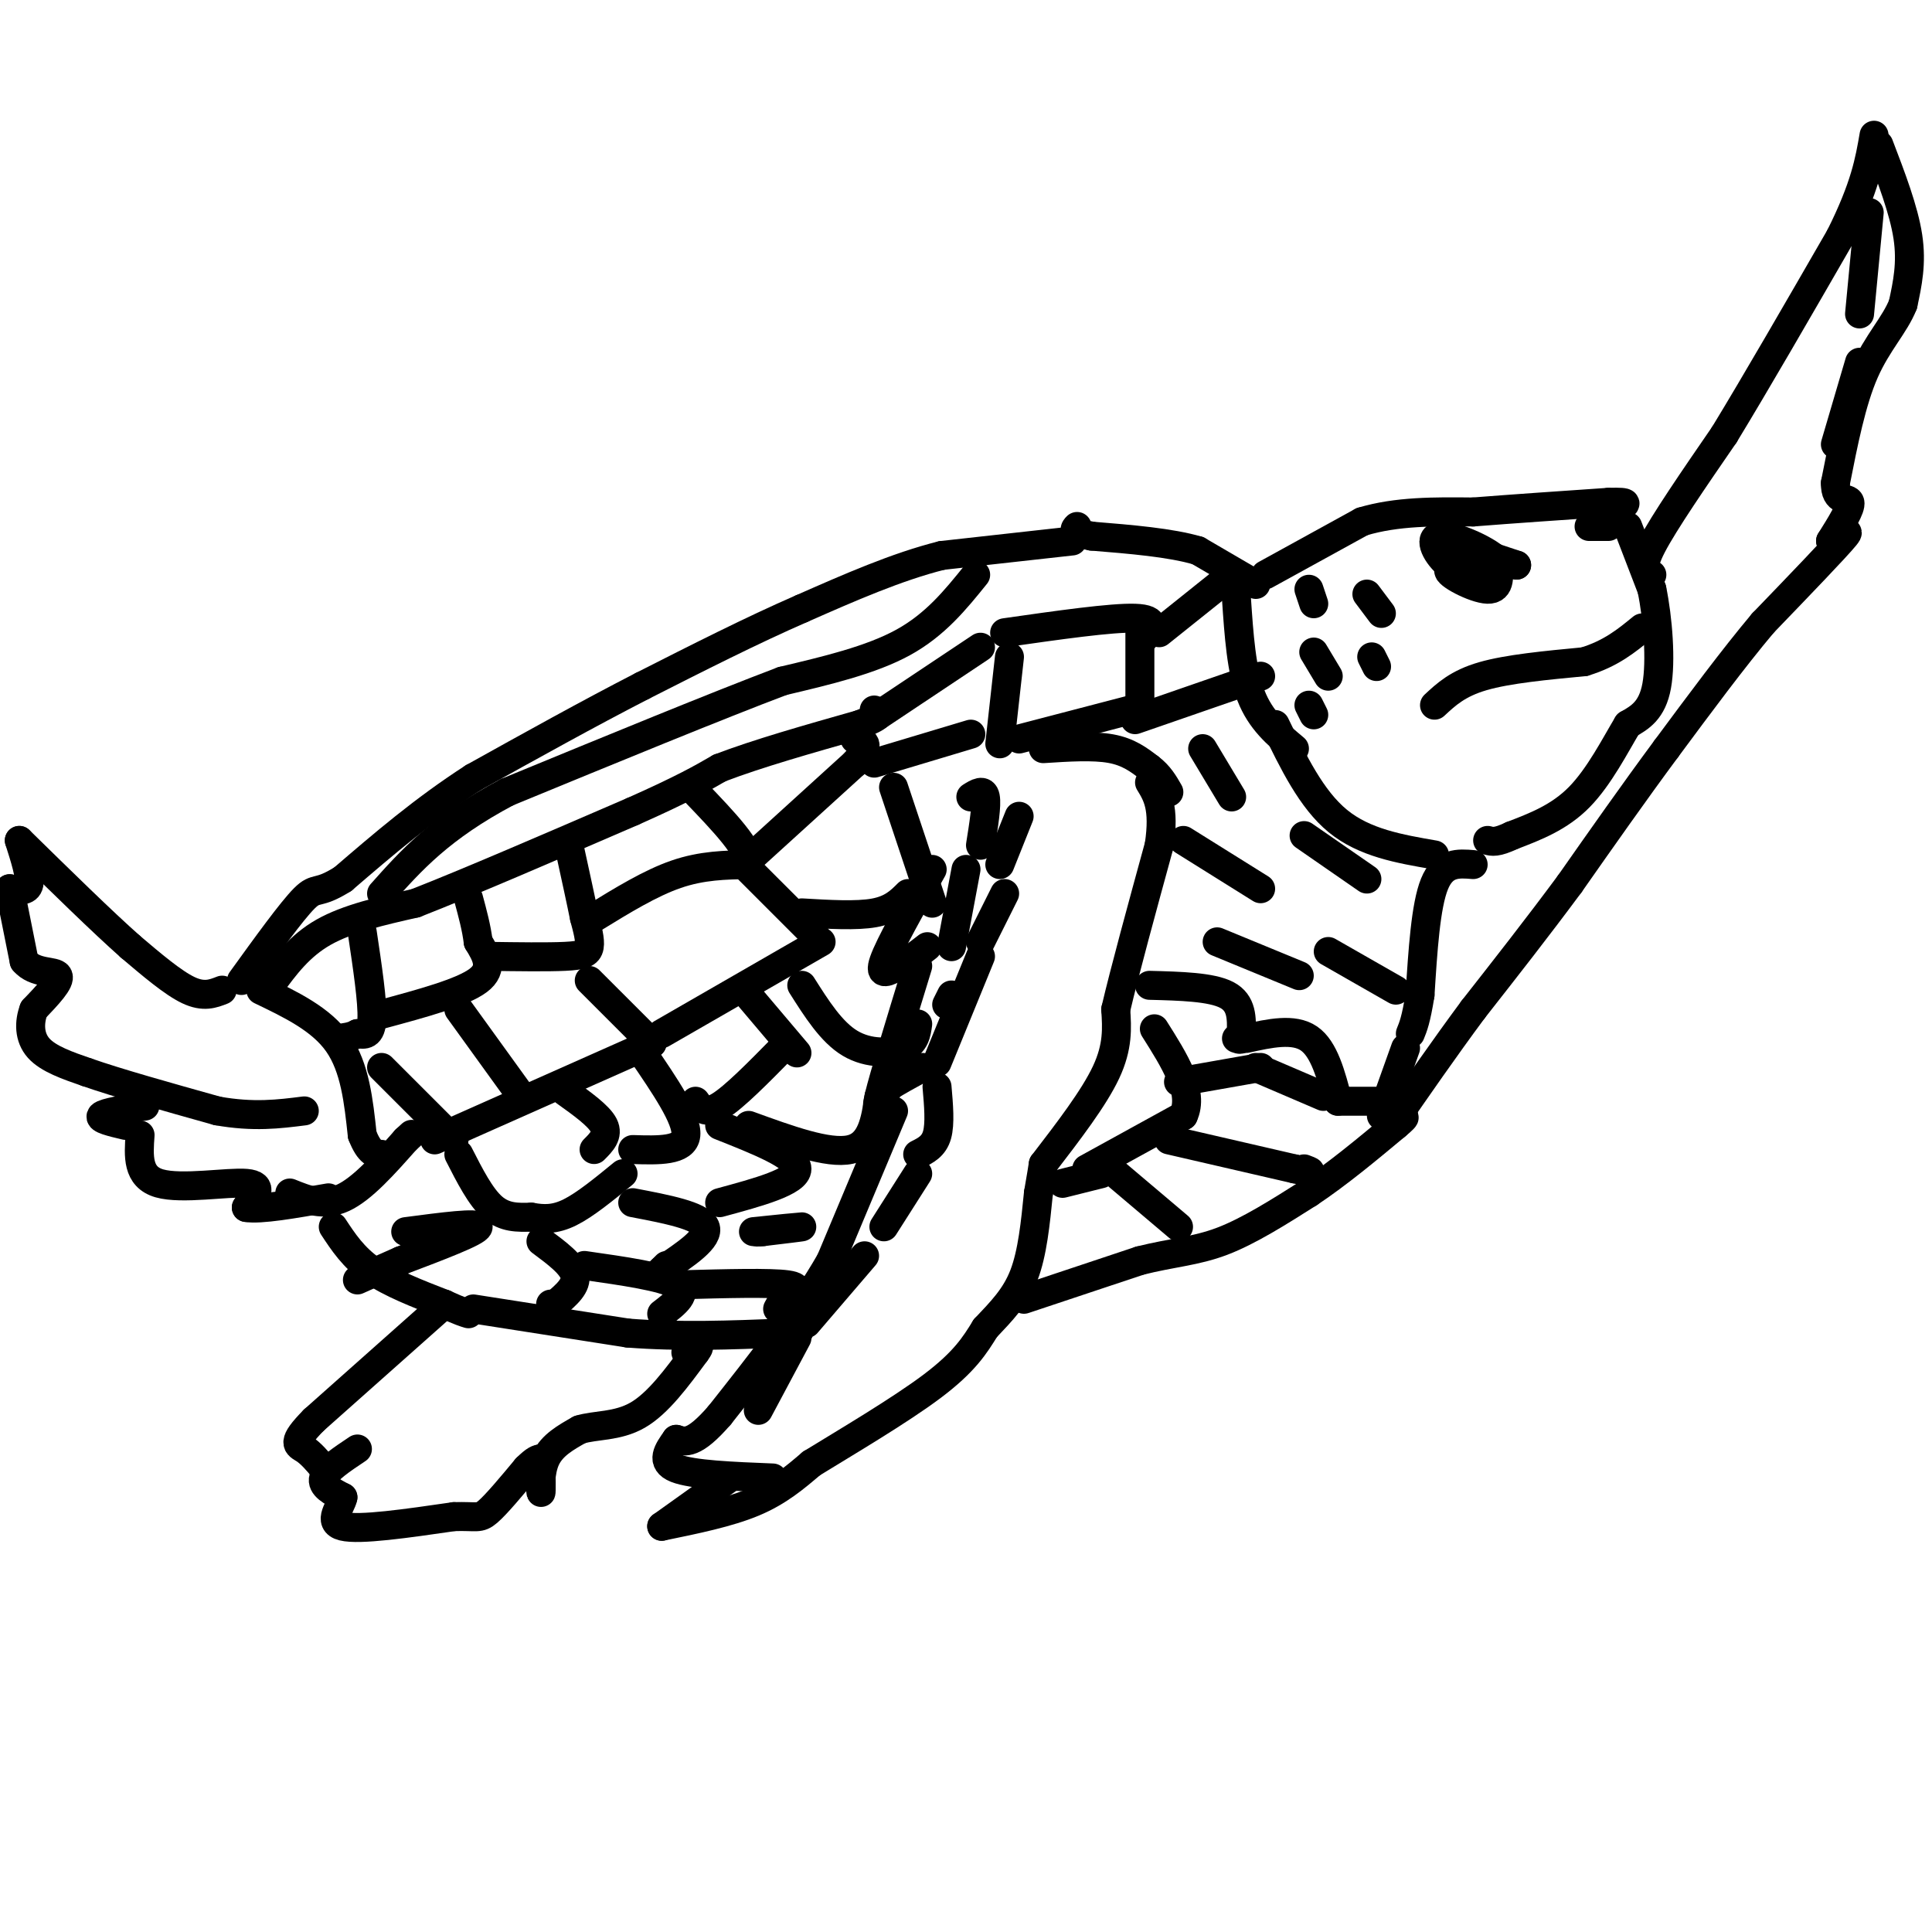 <svg viewBox='0 0 400 400' version='1.1' xmlns='http://www.w3.org/2000/svg' xmlns:xlink='http://www.w3.org/1999/xlink'><g fill='none' stroke='#000000' stroke-width='6' stroke-linecap='round' stroke-linejoin='round'><path d='M193,180c-4.417,7.833 -8.833,15.667 -10,19c-1.167,3.333 0.917,2.167 3,1'/><path d='M186,200c1.500,-0.500 3.750,-2.250 6,-4'/><path d='M190,200c-3.500,11.417 -7.000,22.833 -8,27c-1.000,4.167 0.500,1.083 2,-2'/><path d='M184,225c1.500,-1.000 4.250,-2.500 7,-4'/><path d='M185,230c0.000,0.000 -13.000,31.000 -13,31'/><path d='M172,261c-6.000,10.500 -14.500,21.250 -23,32'/><path d='M149,293c-5.333,6.167 -7.167,5.583 -9,5'/><path d='M140,298c-1.667,2.333 -3.333,4.667 0,6c3.333,1.333 11.667,1.667 20,2'/><path d='M151,306c0.000,0.000 -14.000,10.000 -14,10'/><path d='M137,316c6.917,-1.417 13.833,-2.833 19,-5c5.167,-2.167 8.583,-5.083 12,-8'/><path d='M168,303c6.933,-4.267 18.267,-10.933 25,-16c6.733,-5.067 8.867,-8.533 11,-12'/><path d='M204,275c3.356,-3.556 6.244,-6.444 8,-11c1.756,-4.556 2.378,-10.778 3,-17'/><path d='M215,247c0.667,-3.833 0.833,-4.917 1,-6'/><path d='M216,241c5.250,-6.833 10.500,-13.667 13,-19c2.500,-5.333 2.250,-9.167 2,-13'/><path d='M231,209c1.833,-7.833 5.417,-20.917 9,-34'/><path d='M240,175c1.167,-7.833 -0.417,-10.417 -2,-13'/><path d='M216,155c5.167,-0.333 10.333,-0.667 14,0c3.667,0.667 5.833,2.333 8,4'/><path d='M238,159c2.000,1.500 3.000,3.250 4,5'/><path d='M262,119c0.000,0.000 20.000,-11.000 20,-11'/><path d='M282,108c7.167,-2.167 15.083,-2.083 23,-2'/><path d='M305,106c8.500,-0.667 18.250,-1.333 28,-2'/><path d='M333,104c5.000,-0.167 3.500,0.417 2,1'/><path d='M337,109c0.000,0.000 5.000,13.000 5,13'/><path d='M342,122c1.267,6.111 1.933,14.889 1,20c-0.933,5.111 -3.467,6.556 -6,8'/><path d='M337,150c-2.533,4.222 -5.867,10.778 -10,15c-4.133,4.222 -9.067,6.111 -14,8'/><path d='M313,173c-3.167,1.500 -4.083,1.250 -5,1'/><path d='M297,146c2.417,-2.250 4.833,-4.500 10,-6c5.167,-1.500 13.083,-2.250 21,-3'/><path d='M328,137c5.500,-1.667 8.750,-4.333 12,-7'/><path d='M305,114c0.000,0.000 9.000,3.000 9,3'/><path d='M314,117c-1.089,-0.156 -8.311,-2.044 -10,-2c-1.689,0.044 2.156,2.022 6,4'/><path d='M310,119c-1.786,0.083 -9.250,-1.708 -10,-1c-0.750,0.708 5.214,3.917 8,4c2.786,0.083 2.393,-2.958 2,-6'/><path d='M310,116c-2.429,-2.393 -9.500,-5.375 -12,-5c-2.500,0.375 -0.429,4.107 2,6c2.429,1.893 5.214,1.946 8,2'/><path d='M308,119c-0.889,-0.267 -7.111,-1.933 -8,-2c-0.889,-0.067 3.556,1.467 8,3'/><path d='M329,109c0.000,0.000 4.000,0.000 4,0'/><path d='M260,121c0.000,0.000 -12.000,-7.000 -12,-7'/><path d='M248,114c-5.667,-1.667 -13.833,-2.333 -22,-3'/><path d='M226,111c-4.167,-0.833 -3.583,-1.417 -3,-2'/><path d='M222,112c0.000,0.000 -27.000,3.000 -27,3'/><path d='M195,115c-9.333,2.333 -19.167,6.667 -29,11'/><path d='M166,126c-10.333,4.500 -21.667,10.250 -33,16'/><path d='M133,142c-11.333,5.833 -23.167,12.417 -35,19'/><path d='M98,161c-10.333,6.667 -18.667,13.833 -27,21'/><path d='M71,182c-5.400,3.400 -5.400,1.400 -8,4c-2.600,2.600 -7.800,9.800 -13,17'/><path d='M46,205c-1.917,0.750 -3.833,1.500 -7,0c-3.167,-1.500 -7.583,-5.250 -12,-9'/><path d='M27,196c-5.833,-5.167 -14.417,-13.583 -23,-22'/><path d='M4,174c1.167,3.667 2.333,7.333 2,9c-0.333,1.667 -2.167,1.333 -4,1'/><path d='M2,184c0.000,0.000 3.000,15.000 3,15'/><path d='M5,199c2.244,2.689 6.356,1.911 7,3c0.644,1.089 -2.178,4.044 -5,7'/><path d='M7,209c-1.000,2.644 -1.000,5.756 1,8c2.000,2.244 6.000,3.622 10,5'/><path d='M18,222c6.167,2.167 16.583,5.083 27,8'/><path d='M45,230c7.500,1.333 12.750,0.667 18,0'/><path d='M30,229c-4.167,0.667 -8.333,1.333 -9,2c-0.667,0.667 2.167,1.333 5,2'/><path d='M29,235c-0.311,4.333 -0.622,8.667 4,10c4.622,1.333 14.178,-0.333 18,0c3.822,0.333 1.911,2.667 0,5'/><path d='M51,250c2.833,0.500 9.917,-0.750 17,-2'/><path d='M60,247c3.500,1.417 7.000,2.833 11,1c4.000,-1.833 8.500,-6.917 13,-12'/><path d='M84,236c2.167,-2.000 1.083,-1.000 0,0'/><path d='M54,205c6.250,3.000 12.500,6.000 16,11c3.500,5.000 4.250,12.000 5,19'/><path d='M75,235c1.500,3.833 2.750,3.917 4,4'/><path d='M69,254c2.083,3.167 4.167,6.333 8,9c3.833,2.667 9.417,4.833 15,7'/><path d='M92,270c3.333,1.500 4.167,1.750 5,2'/><path d='M92,270c0.000,0.000 -27.000,24.000 -27,24'/><path d='M65,294c-4.822,4.889 -3.378,5.111 -2,6c1.378,0.889 2.689,2.444 4,4'/><path d='M74,300c-3.250,2.167 -6.500,4.333 -7,6c-0.500,1.667 1.750,2.833 4,4'/><path d='M71,310c-0.400,2.044 -3.400,5.156 0,6c3.400,0.844 13.200,-0.578 23,-2'/><path d='M94,314c4.778,-0.133 5.222,0.533 7,-1c1.778,-1.533 4.889,-5.267 8,-9'/><path d='M109,304c1.833,-1.833 2.417,-1.917 3,-2'/><path d='M112,302c0.044,3.600 0.089,7.200 0,7c-0.089,-0.200 -0.311,-4.200 1,-7c1.311,-2.800 4.156,-4.400 7,-6'/><path d='M120,296c3.222,-1.022 7.778,-0.578 12,-3c4.222,-2.422 8.111,-7.711 12,-13'/><path d='M144,280c1.667,-2.167 -0.167,-1.083 -2,0'/><path d='M98,271c0.000,0.000 32.000,5.000 32,5'/><path d='M130,276c10.667,0.833 21.333,0.417 32,0'/><path d='M162,276c5.500,-0.167 3.250,-0.583 1,-1'/><path d='M305,179c-3.083,-0.250 -6.167,-0.500 -8,4c-1.833,4.500 -2.417,13.750 -3,23'/><path d='M294,206c-0.833,5.167 -1.417,6.583 -2,8'/><path d='M238,204c6.417,0.167 12.833,0.333 16,2c3.167,1.667 3.083,4.833 3,8'/><path d='M257,214c0.333,1.500 -0.333,1.250 -1,1'/><path d='M258,215c4.917,-1.083 9.833,-2.167 13,0c3.167,2.167 4.583,7.583 6,13'/><path d='M277,228c0.000,0.000 11.000,0.000 11,0'/><path d='M291,217c0.000,0.000 -5.000,14.000 -5,14'/><path d='M342,119c-1.250,-0.583 -2.500,-1.167 0,-6c2.500,-4.833 8.750,-13.917 15,-23'/><path d='M357,90c6.500,-10.667 15.250,-25.833 24,-41'/><path d='M381,49c5.167,-10.333 6.083,-15.667 7,-21'/><path d='M389,30c2.583,6.750 5.167,13.500 6,19c0.833,5.500 -0.083,9.750 -1,14'/><path d='M394,63c-1.667,4.267 -5.333,7.933 -8,14c-2.667,6.067 -4.333,14.533 -6,23'/><path d='M380,100c-0.089,4.111 2.689,2.889 3,4c0.311,1.111 -1.844,4.556 -4,8'/><path d='M379,112c0.800,0.222 4.800,-3.222 3,-1c-1.800,2.222 -9.400,10.111 -17,18'/><path d='M365,129c-6.167,7.333 -13.083,16.667 -20,26'/><path d='M345,155c-6.667,9.000 -13.333,18.500 -20,28'/><path d='M325,183c-6.667,9.000 -13.333,17.500 -20,26'/><path d='M305,209c-6.167,8.333 -11.583,16.167 -17,24'/><path d='M212,269c0.000,0.000 24.000,-8.000 24,-8'/><path d='M236,261c6.711,-1.689 11.489,-1.911 17,-4c5.511,-2.089 11.756,-6.044 18,-10'/><path d='M271,247c6.000,-4.000 12.000,-9.000 18,-14'/><path d='M289,233c3.000,-2.500 1.500,-1.750 0,-1'/><path d='M56,204c3.000,-4.083 6.000,-8.167 11,-11c5.000,-2.833 12.000,-4.417 19,-6'/><path d='M86,187c10.667,-4.167 27.833,-11.583 45,-19'/><path d='M131,168c10.500,-4.667 14.250,-6.833 18,-9'/><path d='M149,159c7.833,-3.000 18.417,-6.000 29,-9'/><path d='M178,150c5.333,-2.000 4.167,-2.500 3,-3'/><path d='M75,193c1.083,7.250 2.167,14.500 2,18c-0.167,3.500 -1.583,3.250 -3,3'/><path d='M74,214c-1.167,0.667 -2.583,0.833 -4,1'/><path d='M79,210c8.333,-2.250 16.667,-4.500 20,-7c3.333,-2.500 1.667,-5.250 0,-8'/><path d='M99,195c-0.333,-2.833 -1.167,-5.917 -2,-9'/><path d='M101,198c6.178,0.089 12.356,0.178 16,0c3.644,-0.178 4.756,-0.622 5,-2c0.244,-1.378 -0.378,-3.689 -1,-6'/><path d='M121,190c-0.667,-3.333 -1.833,-8.667 -3,-14'/><path d='M123,190c5.833,-3.583 11.667,-7.167 17,-9c5.333,-1.833 10.167,-1.917 15,-2'/><path d='M155,179c0.667,-2.833 -5.167,-8.917 -11,-15'/><path d='M155,178c0.000,0.000 22.000,-20.000 22,-20'/><path d='M177,158c3.667,-4.167 1.833,-4.583 0,-5'/><path d='M182,148c0.000,0.000 21.000,-14.000 21,-14'/><path d='M181,158c0.000,0.000 20.000,-6.000 20,-6'/><path d='M209,136c0.000,0.000 -2.000,18.000 -2,18'/><path d='M208,131c11.083,-1.583 22.167,-3.167 27,-3c4.833,0.167 3.417,2.083 2,4'/><path d='M211,153c0.000,0.000 23.000,-6.000 23,-6'/><path d='M236,130c0.000,0.000 0.000,18.000 0,18'/><path d='M240,131c0.000,0.000 15.000,-12.000 15,-12'/><path d='M235,149c0.000,0.000 26.000,-9.000 26,-9'/><path d='M256,124c0.500,7.417 1.000,14.833 3,20c2.000,5.167 5.500,8.083 9,11'/><path d='M264,150c3.750,7.750 7.500,15.500 13,20c5.500,4.500 12.750,5.750 20,7'/><path d='M271,122c0.000,0.000 1.000,3.000 1,3'/><path d='M283,123c0.000,0.000 3.000,4.000 3,4'/><path d='M272,135c0.000,0.000 3.000,5.000 3,5'/><path d='M284,136c0.000,0.000 1.000,2.000 1,2'/><path d='M271,146c0.000,0.000 1.000,2.000 1,2'/><path d='M95,209c0.000,0.000 13.000,18.000 13,18'/><path d='M79,221c0.000,0.000 15.000,15.000 15,15'/><path d='M122,203c0.000,0.000 13.000,13.000 13,13'/><path d='M90,236c0.000,0.000 45.000,-20.000 45,-20'/><path d='M137,214c0.000,0.000 33.000,-19.000 33,-19'/><path d='M155,180c0.000,0.000 14.000,14.000 14,14'/><path d='M185,163c0.000,0.000 8.000,24.000 8,24'/><path d='M166,189c5.667,0.333 11.333,0.667 15,0c3.667,-0.667 5.333,-2.333 7,-4'/><path d='M95,239c2.250,4.417 4.500,8.833 7,11c2.500,2.167 5.250,2.083 8,2'/><path d='M110,252c2.533,0.444 4.867,0.556 8,-1c3.133,-1.556 7.067,-4.778 11,-8'/><path d='M117,226c3.500,2.500 7.000,5.000 8,7c1.000,2.000 -0.500,3.500 -2,5'/><path d='M84,255c7.583,-1.000 15.167,-2.000 15,-1c-0.167,1.000 -8.083,4.000 -16,7'/><path d='M83,261c-4.167,1.833 -6.583,2.917 -9,4'/><path d='M133,218c4.667,6.833 9.333,13.667 9,17c-0.333,3.333 -5.667,3.167 -11,3'/><path d='M144,228c1.000,1.417 2.000,2.833 5,1c3.000,-1.833 8.000,-6.917 13,-12'/><path d='M154,205c0.000,0.000 11.000,13.000 11,13'/><path d='M166,204c3.067,4.844 6.133,9.689 10,12c3.867,2.311 8.533,2.089 11,1c2.467,-1.089 2.733,-3.044 3,-5'/><path d='M112,257c3.250,2.417 6.500,4.833 7,7c0.500,2.167 -1.750,4.083 -4,6'/><path d='M115,270c-0.833,1.000 -0.917,0.500 -1,0'/><path d='M121,262c8.167,1.167 16.333,2.333 19,4c2.667,1.667 -0.167,3.833 -3,6'/><path d='M131,249c7.000,1.333 14.000,2.667 15,5c1.000,2.333 -4.000,5.667 -9,9'/><path d='M137,263c-1.333,1.333 -0.167,0.167 1,-1'/><path d='M149,233c8.000,3.167 16.000,6.333 16,9c0.000,2.667 -8.000,4.833 -16,7'/><path d='M155,233c8.250,3.000 16.500,6.000 21,5c4.500,-1.000 5.250,-6.000 6,-11'/><path d='M141,266c9.250,-0.250 18.500,-0.500 22,0c3.500,0.500 1.250,1.750 -1,3'/><path d='M162,269c-0.333,0.833 -0.667,1.417 -1,2'/><path d='M156,255c4.833,-0.500 9.667,-1.000 10,-1c0.333,0.000 -3.833,0.500 -8,1'/><path d='M158,255c-1.500,0.167 -1.250,0.083 -1,0'/><path d='M225,242c0.000,0.000 20.000,-11.000 20,-11'/><path d='M245,231c2.333,-4.833 -1.833,-11.417 -6,-18'/><path d='M244,224c0.000,0.000 17.000,-3.000 17,-3'/><path d='M228,243c0.000,0.000 -8.000,2.000 -8,2'/><path d='M231,243c0.000,0.000 13.000,11.000 13,11'/><path d='M242,236c0.000,0.000 26.000,6.000 26,6'/><path d='M268,242c4.667,1.000 3.333,0.500 2,0'/><path d='M260,221c0.000,0.000 14.000,6.000 14,6'/><path d='M249,155c0.000,0.000 6.000,10.000 6,10'/><path d='M245,174c0.000,0.000 16.000,10.000 16,10'/><path d='M252,195c0.000,0.000 17.000,7.000 17,7'/><path d='M270,173c0.000,0.000 13.000,9.000 13,9'/><path d='M275,197c0.000,0.000 14.000,8.000 14,8'/><path d='M202,119c-4.167,5.167 -8.333,10.333 -15,14c-6.667,3.667 -15.833,5.833 -25,8'/><path d='M162,141c-13.667,5.167 -35.333,14.083 -57,23'/><path d='M105,164c-13.833,7.333 -19.917,14.167 -26,21'/><path d='M211,169c0.000,0.000 -4.000,10.000 -4,10'/><path d='M208,185c0.000,0.000 -5.000,10.000 -5,10'/><path d='M197,206c0.000,0.000 -1.000,2.000 -1,2'/><path d='M201,165c1.333,-0.833 2.667,-1.667 3,0c0.333,1.667 -0.333,5.833 -1,10'/><path d='M200,180c0.000,0.000 -3.000,16.000 -3,16'/><path d='M203,198c0.000,0.000 -9.000,22.000 -9,22'/><path d='M194,225c0.333,3.833 0.667,7.667 0,10c-0.667,2.333 -2.333,3.167 -4,4'/><path d='M190,243c0.000,0.000 -7.000,11.000 -7,11'/><path d='M179,260c0.000,0.000 -12.000,14.000 -12,14'/><path d='M165,277c0.000,0.000 -8.000,15.000 -8,15'/><path d='M387,44c0.000,0.000 -2.000,21.000 -2,21'/><path d='M385,75c0.000,0.000 -5.000,17.000 -5,17'/></g>
</svg>